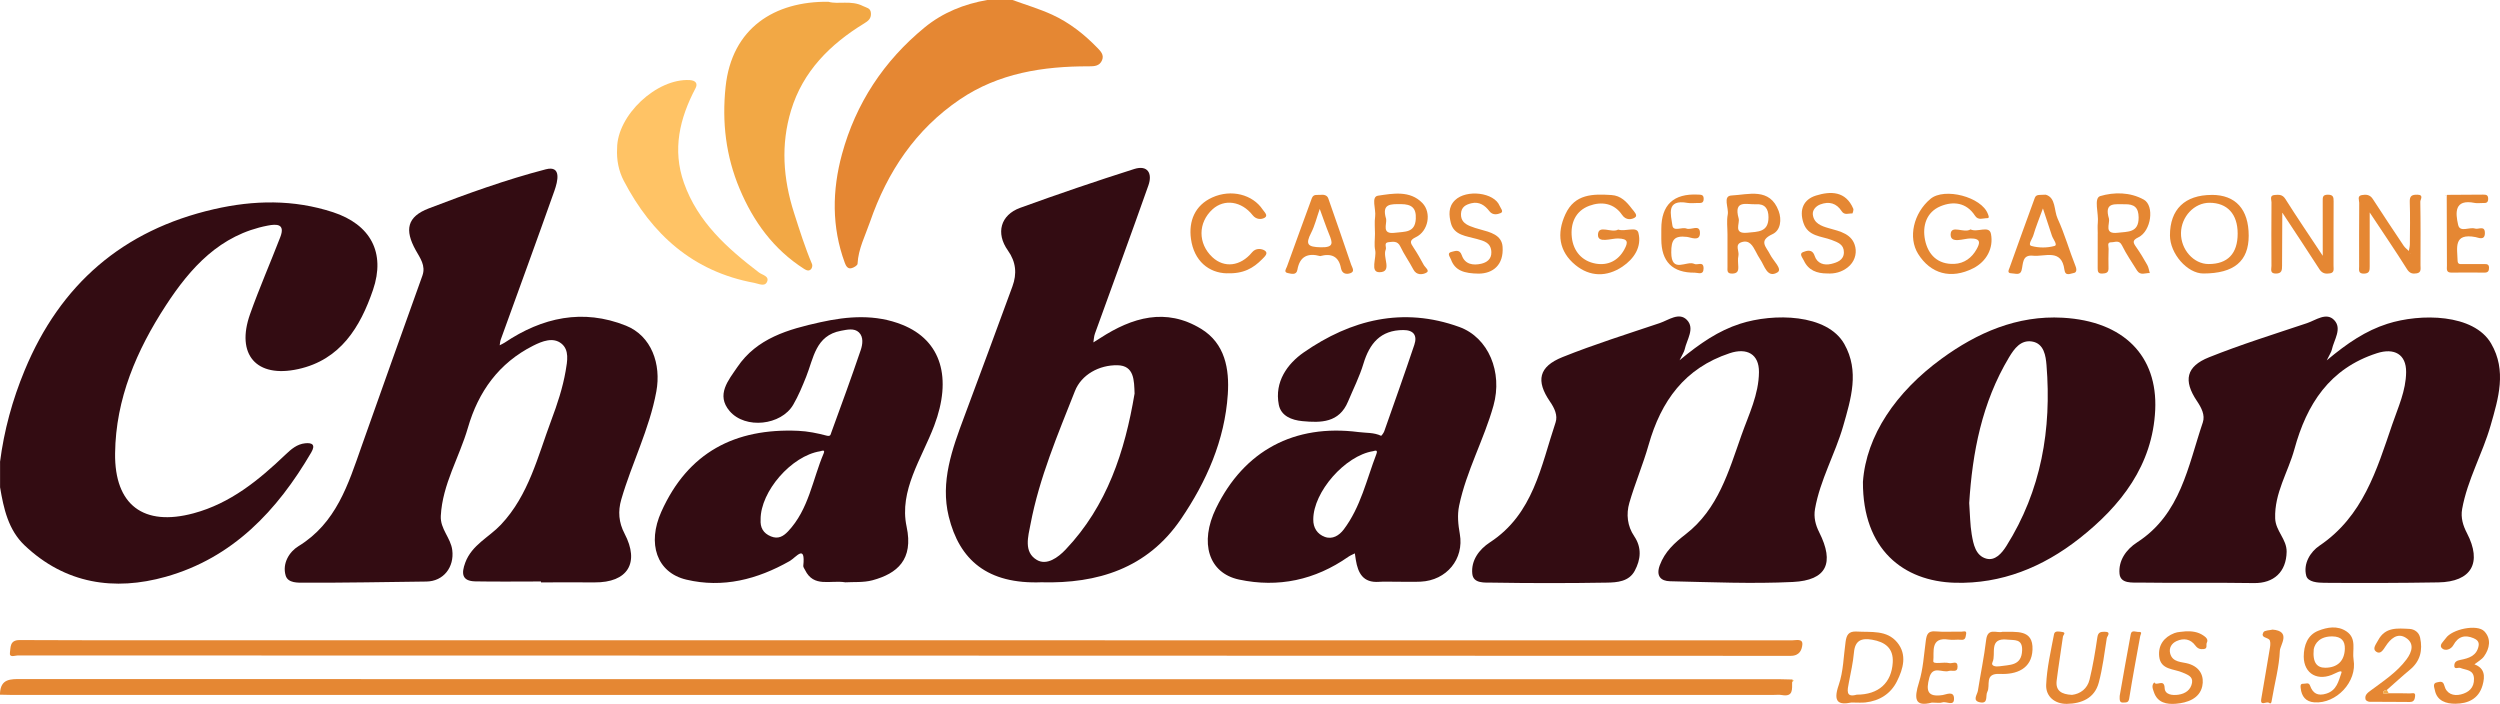 <?xml version="1.0" encoding="UTF-8"?>
<svg id="Calque_1" data-name="Calque 1" xmlns="http://www.w3.org/2000/svg" viewBox="0 0 761.34 214.37">
  <defs>
    <style>
      .cls-1 {
        fill: #f2a845;
      }

      .cls-2 {
        fill: #330c12;
      }

      .cls-3 {
        fill: #e58733;
      }

      .cls-4 {
        fill: #f8e1cc;
      }

      .cls-5 {
        fill: #ffc365;
      }
    </style>
  </defs>
  <path class="cls-2" d="m0,140.72c1.24-9.65,3.77-18.92,7.51-27.94,10.85-26.2,29.91-42.7,57.64-49.07,12.15-2.79,24.25-3.01,36.25.91,11.42,3.74,16.08,12.29,12.19,23.67-3.88,11.36-9.94,21.29-22.77,24.11-12.77,2.81-19.02-4.44-14.67-16.73,2.81-7.92,6.19-15.63,9.21-23.47,1.58-4.1-1.16-4.01-3.81-3.5-14.51,2.78-23.53,12.79-31.05,24.33-8.89,13.65-15.25,28.37-15.45,45.01-.2,15.76,8.67,22.39,23.93,18.27,11.22-3.03,19.83-10.1,27.99-17.89,1.7-1.62,3.47-3.16,5.94-3.42,2.29-.24,3.2.51,1.88,2.78-10.37,17.75-23.92,32.12-44.28,37.86-15.69,4.42-30.65,2.18-43.01-9.55-4.98-4.73-6.38-11.21-7.48-17.69v-7.66Z"/>
  <path class="cls-3" d="m545.77,207.76c-.05,2.08.42,4.54-3.11,3.91-.85-.15-1.75-.04-2.63-.04-178.89,0-357.79,0-536.68,0-1.12,0-2.23-.05-3.35-.07,0-.16,0-.32,0-.48.25-4.39,3.16-4.29,6.56-4.29,178.61.06,357.21.06,535.82.06,1.12,0,2.23.05,3.35.08.02.28.03.56.05.84Z"/>
  <path class="cls-3" d="m308.36,0c4.02,1.47,8.16,2.69,12.05,4.47,5.24,2.4,9.76,5.95,13.78,10.1,1.03,1.06,2.09,2.14,1.43,3.75-.72,1.78-2.31,1.89-3.99,1.88-13.97-.04-27.5,2.08-39.29,10.06-13.48,9.13-22.11,22.03-27.39,37.31-1.45,4.21-3.56,8.18-3.8,12.77-.03.51-1.22,1.23-1.96,1.36-1.08.2-1.59-.76-1.93-1.69-4.02-10.92-3.83-22.09-.85-33.05,4.21-15.45,12.72-28.38,25.16-38.59,5.55-4.55,12.06-7.15,19.12-8.38,2.56,0,5.12,0,7.67,0Z"/>
  <path class="cls-2" d="m164.74,177.08c-6.66,0-13.32.09-19.97-.03-4.17-.07-4.29-2.45-3.08-5.71,2.01-5.42,7.24-7.71,10.86-11.56,8.47-8.99,11.2-20.74,15.34-31.81,1.83-4.88,3.47-9.81,4.37-14.99.53-3.05,1.14-6.37-1.26-8.33-2.53-2.07-5.85-.77-8.62.62-10.45,5.27-16.71,14-19.88,24.98-2.6,8.99-7.75,17.19-8.26,26.85-.21,4.01,3.02,6.66,3.49,10.42.66,5.19-2.67,9.52-7.88,9.58-12.37.15-24.75.39-37.12.35-1.99,0-5.02.18-5.73-2.16-1.11-3.7,1.12-7.26,3.85-8.93,11.59-7.08,15.19-18.87,19.29-30.52,6.1-17.33,12.33-34.61,18.5-51.91,1.08-3.04-.71-5.35-2.04-7.74-3.44-6.19-2.64-10.19,3.97-12.72,11.7-4.48,23.55-8.77,35.65-11.91,4.91-1.27,3.6,3.77,2.63,6.51-5.36,15.15-10.89,30.23-16.35,45.34-.2.55-.22,1.16-.33,1.74.5-.27,1.04-.49,1.51-.8,11.47-7.7,23.82-10.42,36.93-5.18,7.8,3.12,10.8,11.71,9.27,20.04-2.11,11.49-7.47,21.83-10.68,32.9-1.05,3.61-.77,7.01.99,10.37,4.7,8.94.96,14.97-9.14,14.88-5.43-.05-10.87,0-16.3,0,0-.09,0-.17,0-.26Z"/>
  <path class="cls-2" d="m317.27,177.32c-16.6.66-25.12-6.82-28.35-20.04-2.58-10.57,1.04-20.51,4.7-30.3,4.95-13.24,9.84-26.51,14.71-39.78,1.41-3.84,1.09-7.44-1.39-10.92-3.75-5.26-2.27-10.81,3.75-12.99,11.49-4.17,23.07-8.12,34.72-11.82,4.11-1.3,5.6,1.35,4.33,4.96-5.32,15.1-10.87,30.12-16.3,45.19-.3.83-.32,1.77-.47,2.66.7-.44,1.4-.87,2.09-1.32,9.75-6.32,19.98-9.35,30.71-2.82,7.33,4.46,8.65,12.28,8.14,19.93-.93,14-6.48,26.57-14.29,38.04-10.26,15.07-25.5,19.65-42.36,19.22Zm28.25-57.47c-.15-4-.08-8.52-5.2-8.62-5.57-.11-10.99,2.86-12.96,7.85-5.22,13.23-10.84,26.41-13.52,40.49-.72,3.77-2.18,8.56,1.93,10.96,3.03,1.77,6.48-.78,8.73-3.15,12.68-13.34,18.06-29.93,21.02-47.53Z"/>
  <path class="cls-2" d="m708.57,109.75c6.31-5.29,11.93-9.05,18.47-11.14,10.08-3.23,26.32-3.09,31.6,6.01,4.8,8.27,2.22,16.66-.16,24.96-2.47,8.62-7.06,16.51-8.67,25.43-.48,2.68.29,5.1,1.47,7.36,4.67,9,1.4,14.82-8.72,14.99-11.57.19-23.15.22-34.72.13-1.97-.02-5-.19-5.51-2.16-.97-3.7,1.28-7.29,4.01-9.13,13.26-8.93,17.43-23.03,22.18-36.93,1.79-5.23,4.18-10.28,4.23-15.95.05-5.44-3.62-7.46-8.9-5.75-14.44,4.66-21.37,15.52-25.12,29.22-1.92,7.02-6.12,13.36-5.86,21.08.13,3.87,3.55,6.32,3.49,10.18-.11,6.12-3.91,9.62-9.97,9.52-11.56-.19-23.13.03-34.69-.15-2.29-.04-5.93.43-6.23-2.68-.38-3.97,1.96-7.38,5.37-9.58,13.29-8.58,15.48-23.2,19.99-36.51.76-2.24-.42-4.49-1.8-6.54-4.18-6.23-3.28-10.52,3.69-13.3,9.77-3.91,19.86-7.05,29.85-10.4,2.69-.9,5.89-3.42,8.27-.93,2.49,2.61-.07,6-.72,9.02-.15.69-.6,1.31-1.56,3.27Z"/>
  <path class="cls-2" d="m511.49,109.71c6.29-5.23,11.9-9,18.42-11.11,10.22-3.3,26.55-3.07,31.76,6.18,4.65,8.25,2.03,16.65-.35,24.96-2.46,8.55-7.02,16.38-8.58,25.23-.45,2.57.15,4.91,1.28,7.14,4.69,9.33,2.31,14.61-8.02,15.12-12.44.61-24.95.05-37.43-.22-2.76-.06-4.32-1.57-3.11-4.86,1.53-4.15,4.52-6.85,7.88-9.45,9.91-7.65,13.11-19.19,17.02-30.22,2.21-6.25,5.26-12.32,5.31-19.18.04-5.44-3.63-7.49-8.9-5.74-13.75,4.55-20.92,14.6-24.7,27.9-1.69,5.97-4.15,11.72-5.88,17.69-.99,3.43-.61,7.04,1.48,10.13,2.39,3.54,2,7.12.17,10.54-1.76,3.3-5.35,3.56-8.51,3.61-11.64.19-23.29.19-34.93,0-2.18-.04-5.71.37-6.03-2.68-.42-4.05,2.05-7.42,5.36-9.58,13.26-8.63,15.53-23.18,20-36.52.71-2.13-.31-4.33-1.69-6.34-4.37-6.36-3.44-10.65,3.8-13.56,9.7-3.89,19.7-7.02,29.62-10.36,2.69-.91,5.89-3.42,8.27-.96,2.51,2.6-.05,6-.69,9.01-.15.69-.6,1.31-1.54,3.26Z"/>
  <path class="cls-2" d="m425.45,177.17c-1.84,0-3.68-.11-5.51.02-4.84.35-6.38-2.67-7.04-6.66-.11-.67-.2-1.34-.3-2.01-.67.35-1.39.63-2.01,1.06-10.1,7.06-21.29,9.47-33.26,6.92-9.31-1.99-12.09-11.26-7.02-21.69,8.55-17.58,23.87-25.74,43.4-23.23,2.31.3,4.69.09,6.88,1.14.09.04.76-.82.95-1.34,3.09-8.79,6.22-17.56,9.18-26.39.94-2.81-.2-4.49-3.37-4.48-6.95.02-10.27,4.08-12.14,10.27-1.19,3.95-3.09,7.69-4.69,11.52-2.7,6.47-8.24,6.49-13.91,5.95-3.27-.31-6.5-1.58-7.17-5-1.36-6.96,2.62-12.47,7.6-15.93,14.36-9.96,30.18-13.97,47.36-7.75,8.91,3.23,13.26,13.77,10.42,23.94-2.9,10.37-8.25,19.88-10.46,30.48-.61,2.94-.29,5.79.21,8.65,1.34,7.56-4,14.13-11.94,14.5-2.39.11-4.79.02-7.19.02v.02Zm-25.51-18.99c-.05,2.57,1.25,4.49,3.5,5.32,2.33.86,4.39-.42,5.78-2.26,5.16-6.84,6.95-15.17,9.94-22.97.59-1.53-.63-.93-1-.87-8.53,1.35-18.21,12.42-18.22,20.77Z"/>
  <path class="cls-2" d="m257.4,177.33c-4.56-.74-9.59,1.68-12.23-3.74-.2-.42-.58-.87-.54-1.27.7-6.81-2.14-2.59-4.21-1.42-9.8,5.54-20.23,8.27-31.41,5.62-9.07-2.15-11.94-11.04-7.62-20.66,8.13-18.13,22.47-25.5,41.7-24.66,2.92.13,5.87.73,8.7,1.48,1.19.31,1.19-.46,1.33-.84,3.06-8.39,6.14-16.77,9-25.22.58-1.71.92-4-.55-5.4-1.44-1.37-3.59-.83-5.44-.49-7.78,1.44-8.35,8.34-10.62,13.99-1.17,2.92-2.38,5.86-3.96,8.56-3.66,6.26-14.56,7.49-19.34,1.92-4.27-4.98-.33-9.45,2.32-13.38,5.97-8.85,15.56-11.53,25.31-13.69,8.37-1.86,16.81-2.48,24.92.77,12.03,4.81,15.18,16.33,9.76,30.68-3.77,10-10.79,19.81-8.42,30.82,2.15,10.03-2.86,14.27-10.38,16.31-2.77.75-5.82.47-8.32.63Zm-25.76-19.15c-.18,2.47.78,4.21,3.13,5.17,2.18.89,3.72.04,5.2-1.51,6.35-6.7,7.46-15.77,10.88-23.8.56-1.31-.81-.66-1.1-.61-8.72,1.38-18.13,12.2-18.12,20.75Z"/>
  <path class="cls-2" d="m567.33,146.75c1-14.13,10.08-27.38,23.91-37.48,10.87-7.94,23.06-13.29,36.94-12.51,18.69,1.05,28.91,11.72,28.16,28.06-.78,16.82-10.4,29.2-23.18,39.23-11.04,8.66-23.64,13.82-37.82,13.42-15.64-.44-28.1-10.1-28.01-30.72Zm32.37,6.49c.25,3.4.25,6.5.76,9.52.5,2.96,1.17,6.46,4.42,7.36,2.67.74,4.7-1.57,6.12-3.82,10.65-16.92,13.81-35.56,12.23-55.14-.22-2.68-.72-6.57-4.41-7.16-3.41-.54-5.37,2.11-7.01,4.84-8.26,13.78-11.15,28.97-12.12,44.41Z"/>
  <path class="cls-3" d="m276.22,194.99c89.83,0,179.67,0,269.5.02,1.21,0,3.34-.65,3.16,1.3-.14,1.52-.78,3.42-3.56,3.42-179.99-.08-359.97-.07-539.96-.12-.8,0-2.61.8-2.33-.89.25-1.5-.15-3.81,2.97-3.8,25.97.11,51.95.06,77.92.06h192.29Z"/>
  <path class="cls-1" d="m252.33.55c2.9.86,6.87-.57,10.5,1.3,1.05.54,2.28.53,2.4,2.16.12,1.67-.87,2.4-2.07,3.13-10.37,6.34-18.64,14.58-22.25,26.46-3.16,10.42-2.44,20.78.9,31.22,1.69,5.27,3.33,10.52,5.49,15.62.17.4.02,1.14-.27,1.48-.64.75-1.42.43-2.15-.03-9.29-5.93-15.45-14.41-19.64-24.4-4.18-9.95-5.41-20.24-4.27-31.06,1.88-17.87,14.88-26.1,31.35-25.89Z"/>
  <path class="cls-5" d="m187.93,45.21c-.01-10.11,12.06-21.42,22.14-20.82,1.81.11,2.48,1.08,1.75,2.46-4.85,9.2-7.12,18.7-3.53,28.86,4.21,11.9,13.17,19.88,22.84,27.27,1,.76,3.26,1.12,2.45,2.87-.72,1.55-2.52.55-3.89.29-18.67-3.44-31.18-14.76-39.71-31.05-1.57-3-2.25-6.41-2.05-9.89Z"/>
  <path class="cls-3" d="m600.09,69.85c2.1,1.08,5.72-1.39,6.24,1.42.81,4.29-1.36,8.36-5.38,10.41-6.84,3.49-13.04,1.67-16.81-4.36-3.1-4.96-1.44-12.4,3.75-16.75,4.27-3.57,15.6-.6,17.5,4.6.18.5.6,1.29-.26,1.27-1.23-.02-2.68.78-3.68-.77-2.62-4.04-6.65-4.45-10.48-2.87-4.31,1.78-5.59,6-4.73,10.26.92,4.51,3.88,7.52,8.92,7.3,3.03-.13,5.35-1.86,6.79-4.47.99-1.78,1.46-3.29-1.85-3.28-2.07,0-6.09,1.71-6.06-1.18.04-3.17,4.08-.27,6.04-1.57Z"/>
  <path class="cls-3" d="m492.79,69.91c2.17.74,5.63-1.09,6.16.98,1.09,4.24-1.29,7.92-4.89,10.33-4.78,3.2-9.89,3.08-14.27-.5-5.05-4.13-5.78-9.61-3.06-15.5,2.86-6.2,8.36-6.18,13.99-5.83,2.92.18,4.66,2.08,6.25,4.18.61.81,1.97,2.03.88,2.7-.92.57-2.66.95-3.89-.86-2.43-3.56-6.24-4.12-9.94-2.75-4.26,1.57-5.81,5.37-5.34,9.63.47,4.23,3.1,7.27,7.33,8,3.63.62,6.77-.85,8.65-4.31,1.2-2.2,1.22-3.29-1.92-3.36-2.12-.04-6.18,1.57-6.1-1.14.09-3.25,4.18-.36,6.16-1.58Z"/>
  <path class="cls-3" d="m695.04,65.14c-.03,5.26-.07,10.53-.07,15.79,0,1.31-.06,2.35-1.83,2.38-1.98.03-1.39-1.36-1.4-2.33-.04-6.46-.04-12.92.01-19.38,0-.79-.65-2.12.96-2.22,1.22-.08,2.35-.25,3.27,1.22,3.49,5.54,7.18,10.95,11.38,17.3,0-6.23.01-11.44-.01-16.65,0-1.11-.08-1.95,1.55-1.96,1.63,0,1.78.71,1.77,2.02-.05,6.54-.01,13.08-.03,19.62,0,.89.34,2.07-1.04,2.31-1.28.22-2.38.1-3.24-1.23-3.63-5.66-7.36-11.25-11.06-16.87-.05-.11-.1-.22-.14-.34-.03.11-.06.23-.09.34Z"/>
  <path class="cls-3" d="m721.66,64.66c0,5.97,0,11.2,0,16.43,0,1.19,0,2.18-1.69,2.24-1.89.06-1.53-1.15-1.53-2.21,0-6.45-.03-12.91.03-19.36,0-.8-.69-2.09.79-2.35,1.26-.23,2.46-.17,3.33,1.17,3.09,4.79,6.26,9.54,9.43,14.28.4.6,1.04,1.05,1.56,1.57.11-.67.3-1.34.31-2.02.03-4.3.12-8.61-.03-12.9-.07-1.9.68-2.24,2.32-2.22,2.06.02.88,1.51.89,2.1.12,6.45.08,12.9.06,19.36,0,.98.34,2.24-1.13,2.49-1.18.2-2.12.09-2.96-1.24-3.54-5.63-7.29-11.12-11.4-17.33Zm12.3,12.52l-.07.11h.11s-.04-.11-.04-.11Z"/>
  <path class="cls-3" d="m673.59,59.35c7.25,0,11.22,4.4,11.22,12.43,0,7.78-4.47,11.5-13.81,11.51-4.88,0-10.17-6.03-10.17-11.61,0-7.94,4.54-12.32,12.76-12.32Zm7.86,11.78c0-5.93-3.15-9.37-8.57-9.38-4.65,0-8.62,4.21-8.69,9.22-.07,5.02,3.85,9.43,8.39,9.44,5.83.01,8.87-3.17,8.87-9.28Z"/>
  <path class="cls-3" d="m638.84,71.19c0-1.11-.1-2.24.02-3.34.32-2.83-1.33-7.52.75-8.14,4.14-1.22,9.05-1.26,13.26,1.09,3.29,1.84,2.27,9.58-1.65,11.47-1.95.94-1.62,1.63-.68,2.97,1.22,1.75,2.34,3.59,3.38,5.45.41.73.52,1.64.77,2.46-1.33-.06-2.87.86-3.88-.76-1.57-2.53-3.28-4.99-4.58-7.65-.87-1.78-2.16-.93-3.24-.96-1.45-.04-.81,1.28-.84,2.01-.09,1.99-.05,3.98-.03,5.97.01,1.33-.8,1.49-1.89,1.55-1.26.06-1.42-.58-1.41-1.61.03-3.5.01-7.01.01-10.51Zm3.41-4.58c.34,1.59-1.65,4.8,2.7,4.27,3.08-.37,6.37.03,6.34-4.66-.02-3.02-1.35-4.09-4.21-4.02-2.89.07-6.4-.82-4.82,4.41Z"/>
  <path class="cls-3" d="m418.73,71.19c0-1.75-.19-3.53.05-5.25.31-2.21-1.32-6.03.89-6.35,4.48-.66,9.71-1.68,13.5,2.24,2.87,2.97,1.79,8.59-1.97,10.38-2.1,1-1.7,1.75-.74,3.17,1.14,1.7,2.15,3.5,3.13,5.31.42.77,1.97,1.76.73,2.39-1.07.54-2.93.86-3.91-1.03-1.23-2.37-2.82-4.56-3.95-6.97-.86-1.83-2.27-1.45-3.59-1.33-1.57.14-.54,1.52-.87,2.27-1.01,2.32,2.17,6.84-1.89,6.88-2.99.03-.82-4.37-1.32-6.72-.34-1.6-.06-3.33-.06-5Zm3.4-4.54c.28,1.66-1.53,4.81,2.76,4.23,2.87-.39,6.05.1,6.27-4.24.17-3.33-1.27-4.46-4.51-4.48-3.16-.01-5.95-.19-4.53,4.49Z"/>
  <path class="cls-3" d="m526.08,71.29c0-1.99-.29-4.03.08-5.96.38-2.01-1.64-5.67,1.17-5.8,5.12-.25,11.65-2.53,14.34,4.74.94,2.54.65,5.87-1.89,7.04-4.42,2.05-1.84,3.9-.7,6.24.89,1.83,3.85,4.42,2.22,5.4-3.14,1.89-3.91-2.03-5.28-4-.49-.71-.87-1.49-1.28-2.26-.95-1.78-1.95-3.76-4.42-2.92-2.13.73-.59,2.73-.91,4.12-.24,1.06-.08,2.22-.04,3.33.05,1.3-.25,2.06-1.83,2.1-1.71.04-1.46-.99-1.46-2.01,0-3.34,0-6.69,0-10.03Zm3.4-4.77c.46,1.51-1.78,4.81,2.67,4.35,3.17-.33,6.42-.1,6.42-4.7,0-2.68-1.16-4.15-3.85-3.97-2.6.17-6.88-1.54-5.24,4.31Z"/>
  <path class="cls-3" d="m622.97,59.28c3.17.91,2.49,4.8,3.66,7.32,2.15,4.65,3.52,9.65,5.43,14.42.47,1.18.32,2.02-.62,2.14-.85.11-2.48,1.11-2.75-1-.85-6.58-5.98-3.9-9.59-4.29-3.34-.35-2.92,2.43-3.47,4.5-.43,1.6-2.02.87-3.1.86-1.42-.02-.75-1.12-.54-1.71,2.53-7.1,5.09-14.19,7.68-21.26.43-1.18,1.57-.84,3.3-.97Zm-.82,4.18c-1.16,3.19-2.19,5.66-2.93,8.22-.31,1.08-1.79,2.88-.58,3.22,2.2.62,4.83.62,7.03,0,1.08-.3-.44-2.04-.79-3.13-.83-2.58-1.7-5.15-2.74-8.31Z"/>
  <path class="cls-3" d="m402.05,77.99c-3.73-1.01-6.23.03-6.95,4.18-.3,1.74-1.9,1.19-2.95.98-1.33-.26-.42-1.41-.25-1.9,2.48-6.97,5.07-13.9,7.59-20.86.51-1.39,1.63-.94,2.6-1.05,1.03-.13,2.06.07,2.42,1.08,2.37,6.71,4.67,13.46,6.97,20.19.3.88,1.23,2.06-.23,2.58-1.23.44-2.56.21-2.88-1.53-.66-3.62-2.97-4.59-6.34-3.67Zm-.14-14.37c-.96,2.74-1.52,5.14-2.62,7.28-1.81,3.52-1.08,4.32,2.92,4.41,4.11.1,3.6-1.41,2.54-4.01-.96-2.35-1.77-4.77-2.84-7.67Z"/>
  <path class="cls-3" d="m373.58,83.24c-5.42-.14-9.96-3.73-10.89-10.49-.74-5.39,1.18-10.21,6.47-12.61,5.83-2.64,12.34-.88,15.37,3.68.51.76,1.77,1.82.59,2.5-1.01.58-2.58.56-3.64-.78-3.39-4.31-8.64-5.05-12.22-1.8-4.46,4.06-4.48,10.44-.05,14.58,3.63,3.39,8.58,2.79,12.09-1.48,1.14-1.39,2.94-1.14,3.88-.52,1.21.8-.09,1.87-.84,2.64-2.64,2.68-5.67,4.49-10.77,4.25Z"/>
  <path class="cls-3" d="m450.34,83.33c-4.4-.05-7.25-.89-8.48-4.35-.25-.71-1.39-1.94.21-2.28.96-.2,2.42-.95,3.1,1.04.95,2.8,3.47,3.14,5.91,2.58,1.62-.38,3.16-1.33,3.09-3.54-.09-2.94-2.34-3.42-4.44-4.01-3.14-.9-6.98-1.07-7.91-4.92-.53-2.18-.87-4.82,1.3-6.9,3.47-3.34,11.92-2.37,13.57,1.74.29.71,1.33,1.77.32,2.2-.99.42-2.44.74-3.45-.59-1.35-1.78-3.1-2.98-5.48-2.4-1.65.41-3.08,1.1-3.16,3.24-.07,2.06,1.11,3.03,2.74,3.71,1.01.42,2.07.73,3.13,1.02,3.02.83,6.55,1.66,6.8,5.29.38,5.53-2.93,8.14-7.27,8.17Z"/>
  <path class="cls-3" d="m556.45,83.28c-3.12,0-5.74-.93-7.13-3.97-.38-.82-1.55-2.06-.18-2.56.98-.36,2.76-1.06,3.48,1.16.76,2.34,2.88,2.98,5.06,2.46,1.78-.43,3.83-1.15,3.85-3.51.02-2.37-1.72-3.02-3.75-3.79-3.12-1.19-7.2-1.02-8.58-5.23-1.32-4.02.06-7.12,3.84-8.29,4.46-1.38,9.05-1.4,11.35,4.01.17.39-.22,1.45-.28,1.45-1.11-.1-2.38.66-3.26-.7-1.58-2.45-3.83-3.07-6.52-2.05-1.38.52-2.4,1.76-2.26,3.06.3,2.68,2.55,3.52,4.86,4.17,3.4.96,7.25,1.72,8.09,5.81.44,2.12-.29,4.53-2.32,6.12-1.86,1.46-3.94,1.99-6.25,1.86Z"/>
  <path class="cls-3" d="m563.81,213.94c-3.91.82-5.66-.13-3.85-5.35,1.43-4.13,1.46-8.75,2.09-13.16.28-1.97.85-3.25,3.38-3.1,4.39.26,9.16-.54,12.33,3.3,3.08,3.73,1.84,8.05-.08,11.87-1.9,3.79-5.3,5.94-9.59,6.42-1.18.13-2.39.02-4.28.02Zm1.64-2.39c6.67-.01,10.59-3.59,10.96-9.8.26-4.37-2.35-6.26-6.3-6.94-3.17-.55-5.18.17-5.51,3.86-.28,3.09-.97,6.15-1.56,9.21-.45,2.33-1.03,4.65,2.41,3.67Z"/>
  <path class="cls-3" d="m701.57,199.97c.02-3.44,1.15-6.58,4.42-7.88,2.68-1.06,5.82-1.69,8.62.21,3.21,2.19,1.66,5.74,2.14,8.6,1.15,6.75-5.3,13.48-11.96,12.99-2.59-.19-3.88-1.81-4.14-4.29-.06-.57-.22-1.44.79-1.37.69.05,1.66-.55,2.05.56.87,2.43,2.39,3.25,4.97,2.44,3.17-.99,3.69-3.78,4.58-6.3.22-.63-.26-.71-2.02.18-5.03,2.56-9.41.18-9.45-5.15Zm3.05-2.27c-.41,4.23,1.08,5.67,3.55,5.65,3.61-.03,5.79-2.01,5.92-5.73.08-2.45-1.08-3.77-3.77-3.81-3.8-.06-5.34,2.06-5.7,3.89Z"/>
  <path class="cls-3" d="m505.93,71.16v-1.43q0-11.04,11.18-10.47c.92.05,1.74-.03,1.72,1.32-.02,1.4-.93,1.23-1.79,1.23-1.04,0-2.1.16-3.11-.02-6.69-1.22-5.05,3.68-4.63,6.84.27,2.05,2.9.41,4.32.98,1.39.55,4.13-1.49,4.08,1.41-.04,2.61-2.76,1.26-3.97,1.12-3.89-.45-4.78.87-4.77,4.73.02,6.61,4.75,2.33,7.05,3.51.92.47,2.81-.97,2.79,1.38-.02,2.13-1.69,1.27-2.66,1.28q-10.21.09-10.21-10.21v-1.67Z"/>
  <path class="cls-3" d="m665.65,192.26c1.9-.07,3.7.16,5.29,1.23.76.51,1.67,1.19,1.11,2.26-.32.63.36,1.76-.92,1.91-1.08.13-1.85-.1-2.59-1.1-1.45-1.97-3.52-2.32-5.71-1.32-1.53.7-2.34,2.09-1.95,3.71.69,2.86,3.64,2.58,5.6,3.17,3.75,1.13,4.79,4.04,4.19,6.85-.82,3.79-4.56,5.07-8.07,5.35-2.69.21-5.57-.24-6.67-3.57-.35-1.05-.8-2.01.14-2.96.54,1.37,3.03-1.28,3.14,1.74.08,2.06,2.4,2.3,4.2,2.03,2.08-.3,3.76-1.44,4.14-3.6.34-1.97-1.35-2.47-2.83-3.13-2.68-1.2-6.73-.77-7.17-4.91-.36-3.41,1.43-5.89,4.64-7.12,1.06-.41,2.3-.37,3.46-.54Z"/>
  <path class="cls-3" d="m753.54,202.31c3.15,1.17,3.29,3.56,2.49,6.38-1.2,4.23-4.54,5.6-8.31,5.62-2.68.01-5.6-.79-6.23-4.19-.14-.73-.78-2.08.7-2.32.74-.12,1.79-.61,2.19.96.65,2.54,2.77,3.29,5.06,2.72,2.31-.58,4.07-1.97,3.98-4.79-.09-2.83-2.45-2.57-4.16-3.28-.63-.26-1.98.7-1.83-.89.1-1.03.79-1.35,1.92-1.57,2.42-.47,4.89-1.19,5.47-4.23.26-1.34-.57-1.95-1.52-2.36-2.63-1.12-4.7-.56-6.15,2.09-.75,1.37-2.5,1.89-3.45,1-1.09-1.02.49-2.12,1.12-3.07,1.86-2.78,9.58-4.41,11.76-2.11,2.13,2.25,1.65,5.18-.11,7.63-.71.98-1.91,1.61-2.92,2.42Z"/>
  <path class="cls-3" d="m727.46,211.12c2.15,0,4.31-.02,6.46.05.58.02,1.7-.46,1.57.75-.09.82-.18,1.88-1.63,1.86-4.07-.08-8.14,0-12.21-.06-.43,0-1.14-.35-1.24-.67-.4-1.41.7-2.13,1.64-2.83,3.83-2.86,7.87-5.47,10.8-9.39,1.75-2.35,2.49-4.95-.26-6.65-2.57-1.59-4.67.47-6.04,2.55-.81,1.24-1.64,2.67-2.95,1.71-1.21-.88-.04-2.21.62-3.45,2.19-4.13,5.93-3.63,9.52-3.47,1.56.07,2.93,1.05,3.28,2.7.8,3.77.07,7.1-3.07,9.7-2.41,2-4.71,4.12-7.06,6.18-.61.14-1.36.25-1.02,1.11.06.15,1.03-.06,1.59-.1Z"/>
  <path class="cls-3" d="m630.97,211.62c2.6-.31,4.71-1.89,5.38-4.67,1.03-4.23,1.74-8.54,2.37-12.85.23-1.59,1-1.71,2.23-1.71,2.13,0,.74,1.37.65,1.91-.72,4.56-1.27,9.18-2.46,13.62-1.27,4.72-5.24,6.36-9.71,6.43-3.67.05-6.44-2.26-6.3-5.77.21-5.18,1.43-10.33,2.4-15.45.22-1.17,1.64-.79,2.52-.67,1.27.18.25.94.19,1.41-.62,4.47-1.35,8.92-1.91,13.39-.39,3.13,1.51,4.2,4.64,4.35Z"/>
  <path class="cls-3" d="m745.22,59.34c3.67-.02,7.34-.03,11.01-.07.9,0,1.5.1,1.51,1.26,0,1.12-.53,1.34-1.47,1.3-.88-.04-1.79.14-2.63-.03-6.32-1.28-5.86,3.09-5.05,6.67.55,2.45,3.43.57,5.15,1.14,1.05.35,3.03-1.09,3,1.41-.03,2.35-2.02,1.33-2.85,1.18-6.87-1.31-5.54,3.38-5.46,7.2.03,1.29,1,1,1.73,1.01,2.15.03,4.31.03,6.46,0,.83,0,1.38.14,1.38,1.15,0,.98-.33,1.47-1.38,1.46-3.35-.03-6.7-.05-10.05,0-1.71.03-1.39-1.15-1.39-2.13-.03-7.01-.05-14.01-.06-21.02.04-.18.08-.35.12-.53Z"/>
  <path class="cls-3" d="m609.77,192.4c4.23.12,9.44-.87,9.2,5.44-.22,5.87-4.92,7.64-9.94,7.39-4.85-.24-2.77,3.52-3.82,5.46-.63,1.16.4,3.7-2.2,3.2-2.5-.48-.86-2.32-.67-3.54.81-5.16,1.9-10.28,2.51-15.46.46-3.88,3.22-2,4.91-2.47Zm1.53,2.38c-5.84-.63-3.33,4.42-4.5,6.84-.63,1.3,1.14,1.45,2.11,1.29,3.05-.5,6.74-.03,6.9-4.87.12-3.63-2.42-3.01-4.51-3.25Z"/>
  <path class="cls-3" d="m588.38,213.95c-5.33,1.42-5.52-1.21-3.98-6.13,1.27-4.06,1.5-8.44,2.08-12.7.25-1.83.62-3.05,2.96-2.84,2.61.24,5.27.02,7.9.09.52.01,1.7-.54,1.4.81-.16.71-.1,1.81-1.49,1.66-1.26-.14-2.58.14-3.82-.06-5.74-.91-4.34,3.96-4.67,6.51-.15,1.2,3.17.19,4.84.65.88.25,2.52-.96,2.55,1.03.04,2.02-1.68,1.04-2.66,1.36-1.98.65-4.93-1.81-5.96,2.11-1.01,3.84-.64,5.96,4.12,5.22,1-.15,3.24-1.28,3.41.82.22,2.89-2.31.98-3.54,1.43-.71.26-1.58.05-3.15.05Z"/>
  <path class="cls-3" d="m692.04,191.73c5.81.48,2.33,4.68,2.26,6.43-.2,5-1.61,9.94-2.43,14.93-.12.74-.19,1.45-.91.93-.75-.53-2.73,1.21-2.32-1.21.87-5.23,1.81-10.45,2.66-15.69.13-.79.19-1.99-.26-2.38-.77-.67-2.64-.57-1.75-2.19.34-.62,1.9-.58,2.76-.81Z"/>
  <path class="cls-3" d="m645.53,211.89c1.05-5.92,2.15-12.36,3.37-18.79.26-1.38,1.6-.6,2.43-.65,1.23-.08.54.73.44,1.27-1.14,6.32-2.34,12.63-3.35,18.97-.21,1.34-.85,1.2-1.74,1.26-1.25.09-1.18-.72-1.16-2.07Z"/>
  <path class="cls-1" d="m727.46,211.12c-.55.04-1.53.25-1.59.1-.33-.86.41-.97,1.02-1.11.19.34.37.67.56,1.01Z"/>
  <path class="cls-4" d="m745.22,59.34c-.04.18-.08.35-.12.53-.16-.11-.33-.23-.49-.34.2-.06.41-.13.61-.19Z"/>
  <path class="cls-1" d="m545.77,207.76c-.02-.28-.03-.56-.05-.84.77.24.4.54.05.84Z"/>
  <path class="cls-4" d="m695.04,65.14c.03-.11.06-.23.09-.34.05.11.1.22.14.34,0,0-.12.03-.12.03l-.12-.02Z"/>
  <polygon class="cls-5" points="733.97 77.18 734.01 77.31 733.9 77.29 733.97 77.18"/>
</svg>